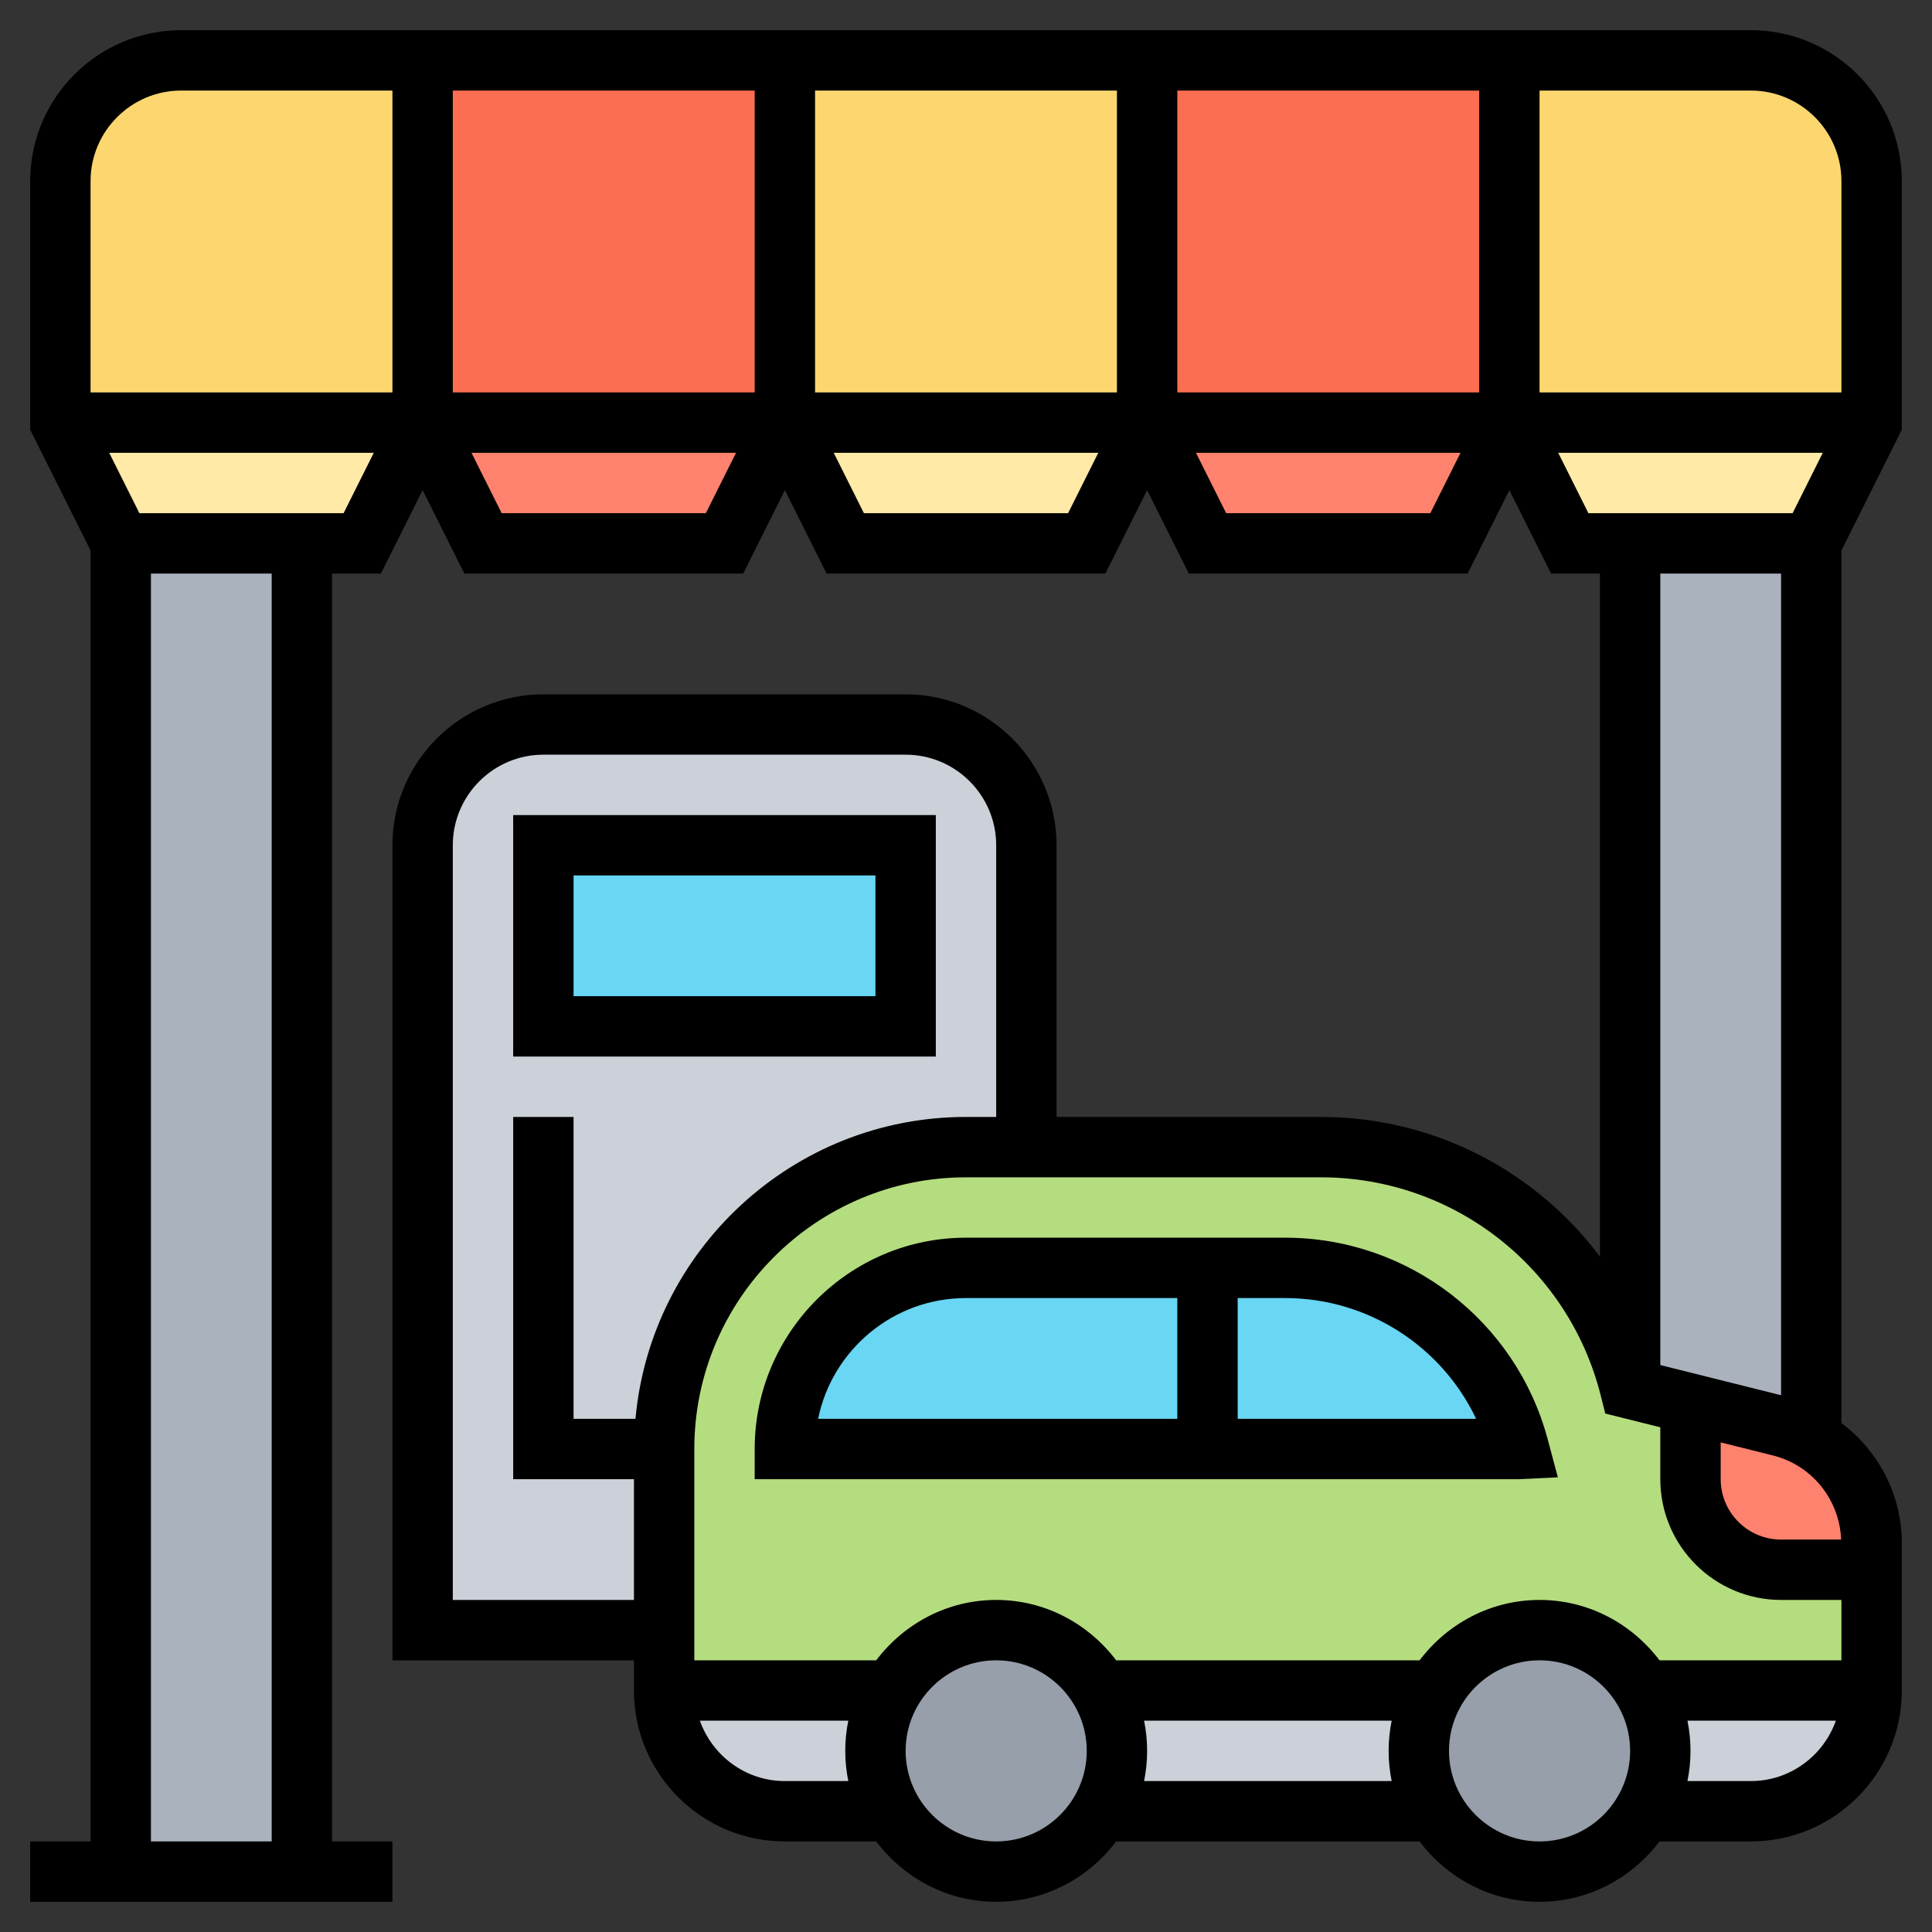 <svg id="Layer_5" enable-background="new 0 0 64 64" height="512" viewBox="0 0 64 64" width="512" xmlns="http://www.w3.org/2000/svg"><rect x="0" y="0" width="64" height="64" fill="#333333" stroke="none"/><g><g><g><path d="m4 18h6v44h-6z" fill="#aab2bd"/></g><g><path d="m60 18v29.66c-.32-.19-.66-.33-1.03-.42l-2.97-.74-2-.5v-28z" fill="#aab2bd"/></g><g><path d="m22 48v6h-8v-26c0-2.21 1.79-4 4-4h12c2.21 0 4 1.79 4 4v10h-2c-5.52 0-10 4.48-10 10z" fill="#ccd1d9"/></g><g><path d="m22 48c0-5.52 4.48-10 10-10h2 9.75c2.43 0 4.69.82 6.5 2.24 1.81 1.41 3.16 3.41 3.75 5.76l2 .5v2.5c0 1.66 1.34 3 3 3h3v4h-7.54c-.69-1.2-1.98-2-3.46-2s-2.77.8-3.46 2h-11.08c-.69-1.2-1.98-2-3.46-2s-2.77.8-3.46 2h-7.54v-2z" fill="#b4dd7f"/></g><g><path d="m50.3 47.94.02.06h-10.32v-6h2.57c3.63 0 6.8 2.44 7.73 5.94z" fill="#69d6f4"/></g><g><path d="m40 42v6h-14c0-3.31 2.69-6 6-6z" fill="#69d6f4"/></g><g><path d="m62 51.12v.88h-3c-1.66 0-3-1.34-3-3v-2.5l2.97.74c.37.09.71.23 1.03.42v.01c1.21.69 2 2 2 3.45z" fill="#ff826e"/></g><g><path d="m22 56h7.54c-.34.59-.54 1.27-.54 2s.2 1.41.54 2h-3.54c-2.21 0-4-1.79-4-4z" fill="#ccd1d9"/></g><g><path d="m47.54 60h-11.08c.34-.59.54-1.27.54-2s-.2-1.41-.54-2h11.08c-.34.59-.54 1.27-.54 2s.2 1.41.54 2z" fill="#ccd1d9"/></g><g><path d="m58 60h-3.54c.34-.59.54-1.27.54-2s-.2-1.41-.54-2h7.54c0 2.21-1.79 4-4 4z" fill="#ccd1d9"/></g><g><path d="m36.46 56c.34.59.54 1.27.54 2s-.2 1.41-.54 2c-.69 1.2-1.98 2-3.46 2s-2.77-.8-3.46-2c-.34-.59-.54-1.27-.54-2s.2-1.41.54-2c.69-1.2 1.98-2 3.46-2s2.77.8 3.46 2z" fill="#969faa"/></g><g><path d="m47.54 56c.69-1.2 1.98-2 3.46-2s2.77.8 3.46 2c.34.59.54 1.27.54 2s-.2 1.41-.54 2c-.69 1.2-1.98 2-3.46 2s-2.77-.8-3.46-2c-.34-.59-.54-1.27-.54-2s.2-1.41.54-2z" fill="#969faa"/></g><g><path d="m18 28h12v6h-12z" fill="#69d6f4"/></g><g><path d="m14 2h12v12h-12z" fill="#fc6e51"/></g><g><path d="m38 2h12v12h-12z" fill="#fc6e51"/></g><g><path d="m50 14-2 4h-8l-2-4z" fill="#ff826e"/></g><g><path d="m26 14-2 4h-8l-2-4z" fill="#ff826e"/></g><g><path d="m14 2v12h-12v-8c0-2.21 1.79-4 4-4z" fill="#fcd770"/></g><g><path d="m26 2h12v12h-12z" fill="#fcd770"/></g><g><path d="m62 6v8h-12v-12h8c2.21 0 4 1.79 4 4z" fill="#fcd770"/></g><g><path d="m62 14-2 4h-6-2l-2-4z" fill="#ffeaa7"/></g><g><path d="m38 14-2 4h-8l-2-4z" fill="#ffeaa7"/></g><g><path d="m14 14-2 4h-2-6l-2-4z" fill="#ffeaa7"/></g></g><g><path d="m63 14.236v-8.236c0-2.757-2.243-5-5-5h-52c-2.757 0-5 2.243-5 5v8.236l2 4v42.764h-2v2h12v-2h-2v-42h1.618l1.382-2.764 1.382 2.764h9.236l1.382-2.764 1.382 2.764h9.236l1.382-2.764 1.382 2.764h9.236l1.382-2.764 1.382 2.764h1.618v22.627c-2.132-2.845-5.513-4.627-9.246-4.627h-8.754v-9c0-2.757-2.243-5-5-5h-12c-2.757 0-5 2.243-5 5v27h8v1c0 2.757 2.243 5 5 5h3.026c.914 1.207 2.348 2 3.974 2s3.061-.793 3.974-2h10.051c.914 1.207 2.348 2 3.974 2s3.061-.793 3.974-2h3.027c2.757 0 5-2.243 5-5v-4.877c0-1.611-.775-3.06-2-3.982v-28.905zm-2-8.236v7h-10v-10h7c1.654 0 3 1.346 3 3zm-34-3h10v10h-10zm-2 10h-10v-10h10zm14-10h10v10h-10zm-33 0h7v10h-10v-7c0-1.654 1.346-3 3-3zm3 58h-4v-42h4zm-4.382-44-1-2h8.764l-1 2zm12 0-1-2h8.764l-1 2zm12 0-1-2h8.764l-1 2zm12 0-1-2h8.764l-1 2zm11-2h8.764l-1 2h-6.764zm7.382 4v27.219l-4-1v-26.219zm-2 28.781 1.728.432c1.297.324 2.208 1.461 2.262 2.787h-1.99c-1.103 0-2-.897-2-2zm-3.97-1.538.146.582 1.824.456v1.719c0 2.206 1.794 4 4 4h2v2h-6.026c-.914-1.207-2.348-2-3.974-2s-3.061.793-3.974 2h-10.052c-.914-1.207-2.348-2-3.974-2s-3.061.793-3.974 2h-6.026v-7c0-4.962 4.037-9 9-9h11.754c4.395 0 8.21 2.978 9.276 7.243zm-38.03 6.757v-25c0-1.654 1.346-3 3-3h12c1.654 0 3 1.346 3 3v9h-1c-5.728 0-10.442 4.402-10.949 10h-2.051v-10h-2v12h4v4zm11 6c-1.302 0-2.402-.839-2.816-2h4.917c-.066.323-.101.658-.101 1s.035.677.101 1zm7 2c-1.654 0-3-1.346-3-3s1.346-3 3-3 3 1.346 3 3-1.346 3-3 3zm4.899-2c.066-.323.101-.658.101-1s-.035-.677-.101-1h8.202c-.066.323-.101.658-.101 1s.035.677.101 1zm13.101 2c-1.654 0-3-1.346-3-3s1.346-3 3-3 3 1.346 3 3-1.346 3-3 3zm7-2h-2.101c.066-.323.101-.658.101-1s-.035-.677-.101-1h4.917c-.414 1.161-1.514 2-2.816 2z"/><path d="m25 48v1h25.321l1.285-.062-.336-1.258c-1.05-3.933-4.626-6.68-8.696-6.68h-10.574c-3.859 0-7 3.14-7 7zm7-5h7v4h-11.899c.464-2.279 2.484-4 4.899-4zm16.899 4h-7.899v-4h1.574c2.735 0 5.183 1.594 6.325 4z"/><path d="m31 27h-14v8h14zm-2 6h-10v-4h10z"/></g></g></svg>